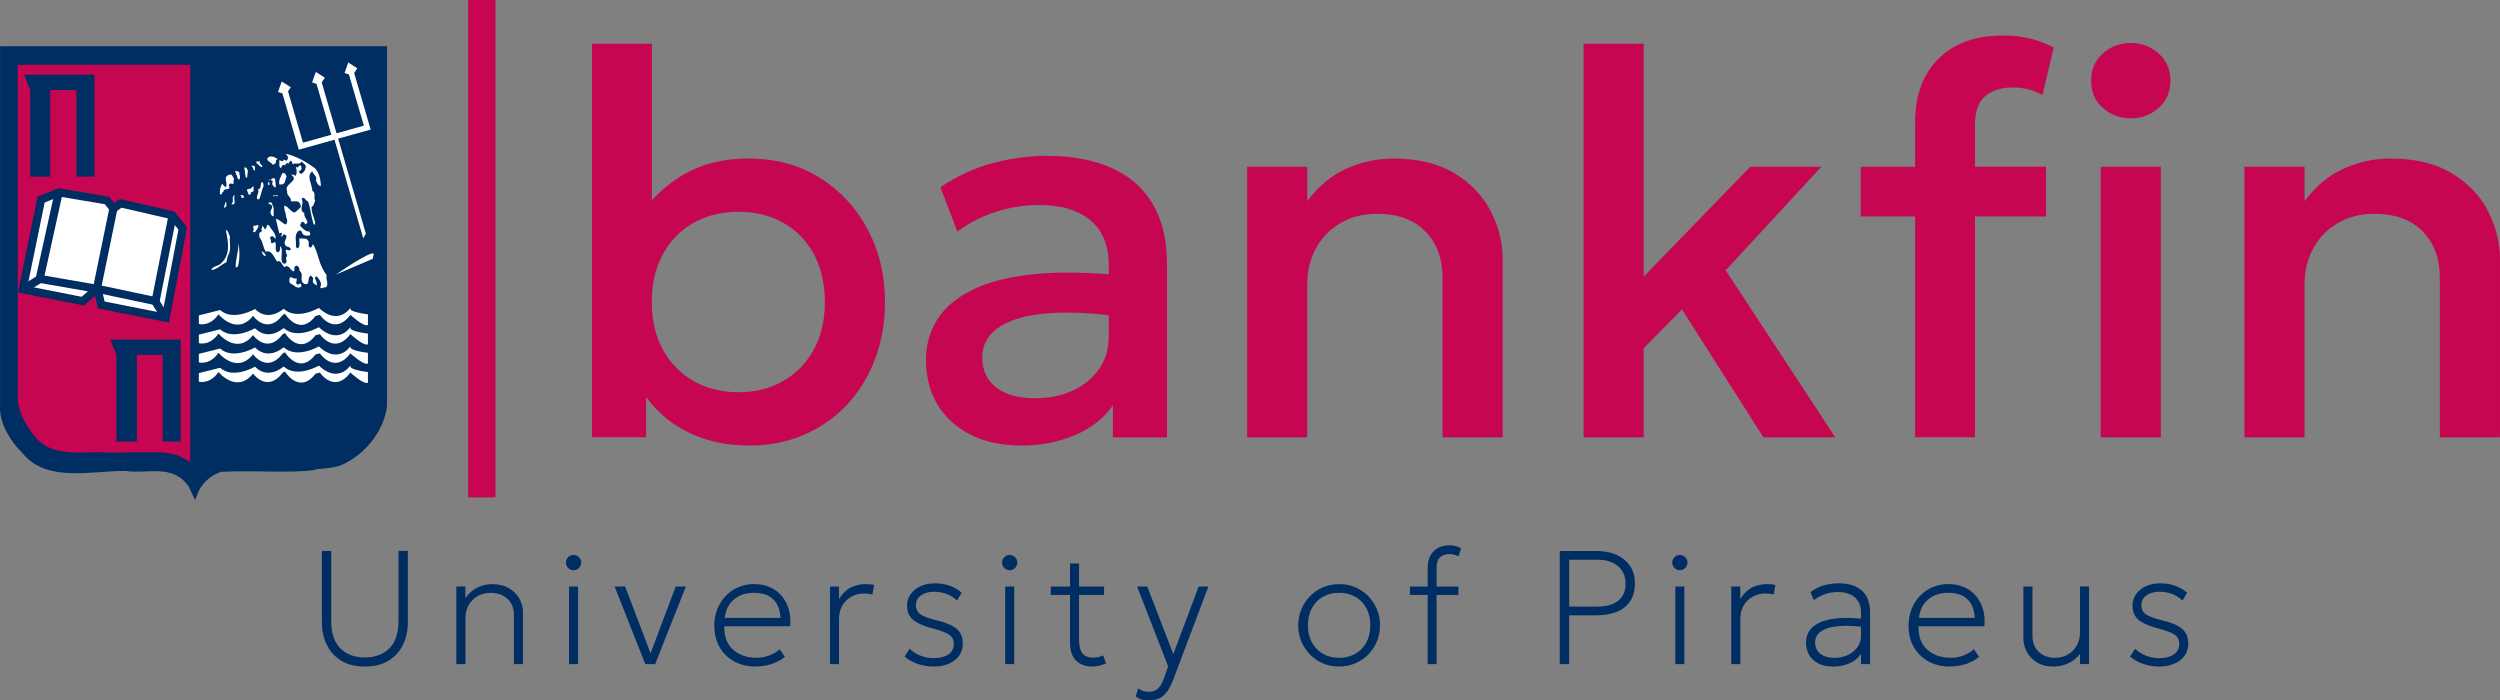 <svg xmlns="http://www.w3.org/2000/svg" id="Layer_5" data-name="Layer 5" viewBox="0 0 850.67 238.35"><rect x="0" y="0" width="850.67" height="238.35" fill="#808080" stroke="none"/><defs><style>      .cls-1 {        fill: none;        stroke: #002d62;        stroke-width: 2.75px;      }      .cls-2, .cls-3 {        fill: #fff;      }      .cls-4 {        fill: #002d62;      }      .cls-5 {        fill: #c60651;      }      .cls-3 {        stroke: #fff;        stroke-linecap: square;        stroke-miterlimit: 2;        stroke-width: 0px;      }    </style></defs><g id="Layer_1" data-name="Layer 1"><g><path class="cls-4" d="m8.58,155.24c8.37,8.71,22.4,5,34.06,5,7.72,1.16,16.33-2.62,21.68,5.53l2.06,4.36.59-1.45c1.19-3.78,4.47-6.98,8.33-8.14,11.88-.58,22.57.55,32.07-.62v-.26c2.67-.29,7.13-.29,10.1-2.03,7.42-3.78,13.34-11.49,14.23-19.63V15.72H.02v122.38c-.27,4.27,1.77,8.79,4.64,12.66.25.34.51.68.78,1.01l3.14,3.47Z"></path><path class="cls-5" d="m64.72,157.33c-6.24-4.94-14.06-2.91-21.18-3.49-1.19.29-3.57,0-5.05.29-9.21-1.16-20.49,2.62-27.02-6.11-3.27-4.07-5.72-9.01-5.42-13.67V22.06h58.68v135.27Z"></path><polygon class="cls-4" points="17.08 30.62 17.08 60.1 10.27 60.1 10.27 30.62 8.24 25.42 32.15 25.42 32.15 60.1 26.01 60.1 26.01 30.62 17.08 30.62"></polygon><polygon class="cls-4" points="46.58 120.76 46.58 150.24 39.6 150.24 39.6 120.76 37.57 115.56 61.48 115.56 61.48 150.24 55.34 150.24 55.34 120.76 46.58 120.76"></polygon><polygon class="cls-2" points="96.09 31.78 94.59 31.29 95.86 27.72 98.95 29.69 97.87 31.28 98.02 31.13 103.1 48.55 112.74 45.85 107.66 28.43 107.69 28.54 106.19 28.04 107.47 24.47 110.55 26.44 109.47 28.04 109.44 27.94 114.52 45.35 123.81 42.75 118.72 25.34 117.23 24.84 118.5 21.27 121.59 23.24 120.51 24.84 126.13 44.09 115.06 47.18 124.5 79.51 123.6 81.09 113.81 47.54 101.67 50.93 96.06 31.68 96.09 31.78"></polygon><path class="cls-2" d="m67.66,126.95v2.91s3.71,1.09,6.68-3.27c0,0,6.31,7.63,11.88.36l-.37-.18s4.82,7.27,10.39,0l.74-.36s4.83,8,10.39.73l1.49-.36s4.83,7.27,10.39,0c0,0,4.46,4.18,5.94,3.45v-3.64s-6.68-.73-5.94-2.18c.74-1.45-3.34,6.91-10.76,0,0,0-7.43,4.36-11.88.36h-.19s-4.82,4.36-9.28.37l-.37-.37s-7.42,4.36-11.88.37l-7.24,1.82Z"></path><path class="cls-2" d="m67.66,120.4v2.91s3.71,1.09,6.68-3.27c0,0,6.31,7.63,11.88.37l-.37-.18s4.82,7.27,10.39,0l.74-.36s4.83,8,10.39.73l1.49-.36s4.83,7.27,10.39,0c0,0,4.46,4.18,5.94,3.45v-3.64s-6.68-.73-5.94-2.18c.74-1.45-3.34,6.9-10.76,0,0,0-7.43,4.36-11.88.36h-.19s-4.82,4.36-9.28.36l-.37-.36s-7.42,4.36-11.88.36l-7.24,1.82Z"></path><path class="cls-2" d="m67.66,113.86v2.91s3.71,1.09,6.68-3.27c0,0,6.31,7.63,11.88.37l-.37-.18s4.82,7.27,10.39,0l.74-.36s4.83,8,10.39.73l1.49-.36s4.83,7.27,10.39,0c0,0,4.46,4.18,5.94,3.45v-3.64s-6.68-.73-5.94-2.18c.74-1.45-3.34,6.91-10.76,0,0,0-7.43,4.36-11.88.36h-.19s-4.82,4.36-9.28.36l-.37-.36s-7.42,4.36-11.88.36l-7.24,1.82Z"></path><path class="cls-2" d="m67.66,107.32v2.91s3.71,1.09,6.68-3.27c0,0,6.31,7.63,11.88.36l-.37-.18s4.82,7.27,10.39,0l.74-.37s4.83,8,10.39.73l1.49-.36s4.83,7.27,10.39,0c0,0,4.46,4.18,5.94,3.45v-3.64s-6.68-.73-5.94-2.18c.74-1.45-3.34,6.91-10.76,0,0,0-7.43,4.36-11.88.36h-.19s-4.82,4.36-9.28.36l-.37-.36s-7.42,4.36-11.88.36l-7.24,1.82Z"></path><g><polygon class="cls-2" points="33.14 98.11 34.46 103.76 56.4 108.13 62.18 77.76 58.55 73.23 41.06 69.19 38.58 70.97 36.44 68.22 20.1 65.48 14 67.9 7.73 98.43 28.19 102.47 33.14 98.11"></polygon><polyline class="cls-2" points="38.58 70.97 32.97 98.27 13.5 94.88 19.94 65.64"></polyline><polyline class="cls-2" points="33.14 98.27 52.94 102.47 58.71 73.39"></polyline><line class="cls-2" x1="7.56" y1="98.59" x2="13.67" y2="94.88"></line><line class="cls-2" x1="56.4" y1="108.29" x2="52.77" y2="102.47"></line></g><g><polygon class="cls-1" points="33.14 98.11 34.46 103.76 56.4 108.13 62.18 77.76 58.55 73.23 41.06 69.19 38.58 70.97 36.44 68.22 20.1 65.48 14 67.9 7.73 98.43 28.19 102.47 33.14 98.11"></polygon><polyline class="cls-1" points="38.58 70.97 32.97 98.27 13.5 94.88 19.94 65.64"></polyline><polyline class="cls-1" points="33.14 98.27 52.94 102.47 58.71 73.39"></polyline><line class="cls-1" x1="7.56" y1="98.59" x2="13.67" y2="94.88"></line><line class="cls-1" x1="56.4" y1="108.29" x2="52.77" y2="102.47"></line></g><path class="cls-2" d="m126.85,88.05l-12.54,5.37s11.55-8.08,12.87-7.11l-.33,1.74Z"></path><path class="cls-3" d="m107.25,57.29c1.42,1.68,1.83,3.76,1.95,5.97-.89.12-1.4-1.17-1.71-1.91.62-1.45-1.07-1.96-1.22-3.1-2.19,1.72,0,4.45,0,6.68,1.41.68.29,2.37.98,3.34-.41.72-.3,1.64-1.22,2.14-.17,2.22,1.22,3.81,1.22,5.96h-.49c-.91-2.51-1.04-5.35-1.95-7.87-.84.02-1.36-2.16-2.19-.72,1.05,1.59-1.18,3.62.97,4.77-.51,1.51,2.28,2.99.24,3.82.02-.42-.48-.64-.73-.95-.69.12-.91.85-.97,1.43.95.89,1.79,2.04,3.17,1.91.13.38.32.73.24,1.19-.59.39-1.58.29-2.19,0-.71-.42-.49-1.85-1.71-1.43-1.79,1.53-.65,3.36-.97,5.48.24.16.38.57.73.48.89-.82.32-2.22.48-3.34,1.21.04,2.78-.27,3.17,1.19.16.64-.4,1.57.49,1.91.69-.04.65-.79.98-1.19,1.91,3.14,1.99,7.44,4.63,10.49-.45,1.58.93,3.01-.25,4.29-.8-.36-1.3.72-1.95,0,.79-1.45-.26-2.76-1.22-3.82-1.37.49.55,1.85,0,3.1-.73-.5-1.56-.76-1.21-1.91.22-.67-.34-1.02-.74-1.43-1.46.66,0,3.34-2.19,2.86-2.07-1.19.11-3.23-1.71-4.53.14-.71-.16-1.24-.73-1.67-.45-.15-.69.22-.97.47-.08.48.2,1.1-.25,1.44-1.01-.08-1.68-2.68-3.16-1.44-.82-.63-1.16-2.6-2.44-1.91-1.01-1.02-1.73-4.13-3.9-3.34-.99-1.56-.95-3.55-2.2-5.01v-1.43c.43.01.65-.48.98-.71-.73-.64.37-1.13,0-1.91l.97,1.43c.89-.24.17-2.25,1.47-1.19.73,1.44,2.23,2.55,2.19,4.3-.59.01-.76-.98-1.46-.72-1.18.49.2,1.12-.25,1.91.38.9.98.14,1.47,0,.69.84-.45,3.04.97,3.58.91-.44.7-1.34.73-2.14,1.33,1.17-.06,3.73.73,5.49.29.25.52.62.98.47,1.22-.77-.37-1.79.73-2.62-.23-.68-.54-1.34-.49-2.14.57-.03,1.36.69,1.71-.23-.44-.99-1.52-.45-1.95-1.44-.78-1.44,1.81-3.12-.49-3.57l-.73.95c-.41-.67.89-1.57-.49-1.43l-.24.24-1.22-5.01c1.34.16,2.17,1.52,3.41,1.91,1.1-.96,0-2.22,0-3.34-.16-1.03-.69-1.92-.48-3.1,1.5.44,1.9,1.95,3.41,2.39.84-.38,1.46-1.27,2.19-1.91.03-.84-.5-1.89-1.46-1.91h-1.95c.35-1.43-1.56-1.92-1.22-3.34-1.4-2.89,4.83-3.55.98-5.97.42.58,1.42-.19,1.7.72.81-.74.52-2.22.25-3.1.22-.08.34.11.48.24.41-.24.6-.98,1.22-.71.13.37.32.73.25,1.19l-.98.95.73.71c1.09-.45,1.61-1.56,1.71-2.62-.23-.66-.98-1.11-1.46-1.67-.52,1.39-2.1.28-2.93.95-.42-.33-.14-.93-.73-1.19-.24.4-1,.59-.73,1.19l-.49-.48c-.24.32-.75.53-.73.96-.41-.56-1.18-.04-1.22.48v.24h-.49c-.45-.73-.16-1.75-.24-2.62.49.14,1.08.9,1.46,0v-.24c.26.31.63.36.98.47.89-.89.45-1.54-.25-2.38,3.65.91,6.93,2.7,9.99,5.01Z"></path><path class="cls-3" d="m94.58,54.19c-.35-.1-.49.31-.73.47.27.93-.38,1.07-.97,1.44-.56-.94-1.92-.99-1.95-2.15.94-1.42,2.68-.42,3.65.24Z"></path><path class="cls-3" d="m88.49,54.91c-.53.95,1,1.06.73,1.91-.87.11-1.19-1.05-1.95-1.19v-.72h1.22Z"></path><path class="cls-3" d="m86.78,56.81v1.19c-.77.09-.45-1.1-1.22-1.43.33-.47.96-.18,1.22.24Z"></path><path class="cls-3" d="m84.34,58.01l-.24,2.38h-.49l-.48-3.34c.9-.35.85.54,1.21.96Z"></path><path class="cls-3" d="m81.42,58.72c-.05.81.58,1.66,0,2.38-.69.01-.65-1.11-.98-1.67l-.48-1.19c.54.02,1.16-.12,1.46.48Z"></path><path class="cls-3" d="m97.5,60.15c-.52.9-.25,2.53-1.71,2.62h-.73c-.39-1.56.62-2.56.97-3.82,1.06-.37,1.24.54,1.47,1.19Z"></path><path class="cls-3" d="m79.71,60.87c-.44.41-.16,1.11-.24,1.67-.33-.08-.8.2-.98-.24l-.73.72c.45.25.16.8.25,1.19-.76.3-1.82-.05-1.95.96-.67.21-.34,1.25-1.22.95-.12-1.34.12-2.53.73-3.57l1.22,1.19c1.06-1.22-1.22-3.51,1.22-4.3,1.15-.39,1.13.95,1.7,1.43Z"></path><path class="cls-3" d="m93.85,63.49c-.13.14-.32.25-.24.48-.25-.51-1.58-1.28-.73-2.15-.4-.38-.95-1.11-1.47-.48.84.09,1.35-1.28,2.2-.48l.24,2.62Z"></path><path class="cls-3" d="m104.32,61.1l-.49,1.19c-.77-.27-.54-1.25-.24-1.66.35-.1.49.31.73.47Z"></path><path class="cls-3" d="m101.15,62.78c.61-.04.73-1.27,1.46-.48.27.61-.49.8-.74,1.19-.98-.15-1.9-.82-2.68.24-.4-1.21,1.08-1.02,1.47-1.91l.48.95Z"></path><path class="cls-3" d="m89.71,63.25c-.66,1.44-.89,3.05-1.47,4.53h-.73c-.48-1.34.92-2.22.25-3.34,1.34-.2.71-1.64,1.22-2.39.73-.22.61.74.73,1.19Z"></path><path class="cls-3" d="m91.66,63.01c-.58.06-.48-.57-.49-.95h.49v.95Z"></path><path class="cls-3" d="m86.29,63.49c-.1.7.33,1.81-.73,1.91-.3.15-.23.45-.24.72-1.09.49-.83-.77-1.22-1.19-.28-.66.44-.5.73-.72.81.31.82-.96,1.46-.72Z"></path><path class="cls-3" d="m79.96,66.36c-.88,1.14.9,3.61-1.22,3.1,1.13-1.04-.28-2.64,1.22-3.1Z"></path><path class="cls-3" d="m82.88,67.31c-1.16.45-.33-.74-1.22-.95.63-.11,1.61.06,1.22.95Z"></path><path class="cls-3" d="m94.58,66.59c-.53.91-.93-1.15-1.22.23-.23.08-.35-.11-.48-.23.41-.36,1.29-.36,1.7,0Z"></path><path class="cls-3" d="m77.03,70.17c-.16.24-.58.37-.49.71-.59-.48.06-1.47.25-2.15.45.12.16.96.24,1.44Z"></path><path class="cls-3" d="m93.12,70.65v2.87c-.65.29-.68-.45-.98-.71-.6-1.32,1.51-2.44-.24-3.34h-.49v-.48c1.51-.67,1.14,1.11,1.71,1.66Z"></path><path class="cls-3" d="m87.03,76.85c.17-.44.64-.16.97-.24-.09.92-.71,1.63-1.22,2.39-.27-.01-.58.06-.73-.24.83-.73-.72-2.45.98-1.91Z"></path><path class="cls-3" d="m78.25,80.43c-.24,2.52.61,4.6-.73,6.68l-.49,2.15c-1.78.69-3.11,2.47-5.12,2.62.36-1.36,2.2-1.21,3.17-2.15,3.49-2.93,2.6-7.63,1.71-11.45.96.11.97,1.44,1.46,2.15Z"></path><path class="cls-3" d="m80.93,90.68c-.15.3-.46.23-.73.24-.04-2.93,1.02-5.42.98-8.35.28,2.35.56,5.41-.25,8.11Z"></path><path class="cls-3" d="m90.44,87.1c-.96.06-1.23-1-1.46-1.66.61.3,1.46.91,1.46,1.66Z"></path><path class="cls-3" d="m99.45,87.58c-.25.16-.38.57-.73.48-.57-.28-.01-.71.24-.96l.49.48Z"></path><path class="cls-3" d="m102.86,91.16c-.15.3-.46.23-.73.23-.21-1.46-2.62-2.33-1.46-4.05h.24l1.95,3.82Z"></path><path class="cls-3" d="m105.78,87.35c.58,1.66.48,3.89.49,5.48-.61-.74-.76-2.08-1.22-3.1-.14-.13-.26-.31-.48-.24-.49.48.37,1.31-.74,1.43-.81-.66-.53-2.05-.24-2.86.87.24.2,1.74,1.46,1.19.45-.25.16-.79.25-1.19l-.25-.24c.25-.16.38-.57.73-.47Z"></path><path class="cls-3" d="m110.17,95.22l-.49.48c-.54-1.68-2.7-2.08-1.95-4.3l-.73-.71.98-.72c.73,1.75.37,3.94,2.19,5.25Z"></path><path class="cls-3" d="m104.57,95.7c-.83.31-.58-.67-.98-.96l.24-.72c.57.42.88.96.74,1.67Z"></path><path class="cls-3" d="m100.91,94.74c.35.94-.78,1.59.49,2.15l.73-.48c.32.26.37.62.49.95-1.43,1.42-2.64-.53-3.9-.95-.4-.58-.3-1.55,0-2.14.76.08,1.29.71,2.19.47Z"></path></g></g><g id="Layer_3" data-name="Layer 3"><g><path class="cls-5" d="m159.31,169.26V0h9.3v169.26h-9.3Z"></path><path class="cls-5" d="m255.01,151.59c-6.14,0-11.67-.9-16.6-2.7-4.93-1.8-9.19-4.29-12.79-7.49-3.6-3.19-6.51-6.87-8.74-11.02l2.98-4.56v22.97h-18.41V14.88h20.37v63.05l-4.19-4.56c4.09-5.95,9.21-10.68,15.34-14.18,6.14-3.5,13.39-5.25,21.76-5.25,9.17,0,17.25,2.19,24.23,6.56,6.98,4.37,12.42,10.25,16.32,17.62,3.91,7.38,5.86,15.59,5.86,24.65,0,7.01-1.13,13.48-3.39,19.44-2.26,5.95-5.44,11.11-9.53,15.49-4.09,4.37-8.96,7.78-14.6,10.23-5.64,2.45-11.84,3.67-18.6,3.67Zm-3.72-18.13c5.64,0,10.68-1.26,15.11-3.77,4.43-2.51,7.92-6.06,10.46-10.65,2.54-4.59,3.81-10.01,3.81-16.28s-1.26-11.7-3.77-16.32c-2.51-4.62-5.98-8.17-10.42-10.65-4.43-2.48-9.5-3.72-15.21-3.72s-10.77,1.24-15.21,3.72c-4.43,2.48-7.92,6.03-10.46,10.65-2.54,4.62-3.81,10.06-3.81,16.32s1.27,11.69,3.81,16.28c2.54,4.59,6.03,8.14,10.46,10.65,4.43,2.51,9.5,3.77,15.21,3.77Z"></path><path class="cls-5" d="m347.26,151.59c-6.39,0-12-1.19-16.83-3.58s-8.6-5.77-11.3-10.14c-2.7-4.37-4.05-9.53-4.05-15.48,0-5.02,1.27-9.56,3.81-13.62,2.54-4.06,6.49-7.42,11.86-10.09,5.36-2.67,12.26-4.45,20.69-5.35,8.43-.9,18.57-.76,30.41.42l.37,14.14c-8.43-1.18-15.69-1.67-21.76-1.49-6.08.19-11.05.95-14.93,2.28-3.88,1.33-6.73,3.1-8.56,5.3-1.83,2.2-2.74,4.73-2.74,7.58,0,4.46,1.6,7.91,4.79,10.32,3.19,2.42,7.58,3.63,13.16,3.63,4.77,0,9.05-.87,12.83-2.6,3.78-1.74,6.77-4.18,8.97-7.35,2.2-3.16,3.3-6.88,3.3-11.16v-24.46c0-4.09-.87-7.64-2.6-10.65-1.74-3.01-4.37-5.35-7.91-7.02s-7.94-2.51-13.21-2.51c-4.84,0-9.61.73-14.32,2.19-4.71,1.46-9.21,3.74-13.48,6.84l-5.77-15.07c5.77-3.91,11.78-6.66,18.04-8.28,6.26-1.61,12.28-2.42,18.04-2.42,8.56,0,15.89,1.35,22,4.05,6.11,2.7,10.8,6.76,14.09,12.18,3.29,5.43,4.93,12.26,4.93,20.51v59.06h-18.41v-10.88c-3.1,4.4-7.41,7.78-12.93,10.14-5.52,2.36-11.69,3.53-18.51,3.53Z"></path><path class="cls-5" d="m424.36,148.8V56.73h20.46v11.72c3.84-5.15,8.31-8.85,13.39-11.11,5.08-2.26,10.35-3.39,15.81-3.39,8.43,0,15.41,1.67,20.93,5.02,5.52,3.35,9.62,7.66,12.32,12.93,2.7,5.27,4.04,10.7,4.04,16.27v60.64h-20.46v-54.31c0-6.57-1.97-11.84-5.91-15.81-3.94-3.97-9.41-5.95-16.41-5.95-4.59,0-8.67,1.02-12.23,3.07-3.57,2.05-6.37,4.88-8.42,8.51s-3.07,7.86-3.07,12.69v51.8h-20.46Z"></path><path class="cls-5" d="m538.84,148.8V14.88h20.46v79.24l36.27-37.39h24.18l-32.55,35.25,37.29,56.82h-24.46l-27.71-43.52-13.02,13.21v30.32h-20.46Z"></path><path class="cls-5" d="m633.14,73.66v-16.93h21.2v16.93h-21.2Zm18.51,75.14V41.66c0-9.17,2.65-16.4,7.95-21.67,5.3-5.27,12.63-7.9,22-7.9,3.41,0,6.52.36,9.35,1.07,2.82.71,5.44,1.72,7.86,3.02l-3.81,16.18c-1.8-.99-3.53-1.67-5.21-2.05s-3.32-.56-4.93-.56c-3.78,0-6.87.96-9.25,2.88-2.39,1.92-3.58,5.21-3.58,9.86v14.23h24.18v16.93h-24.18v75.14h-20.37Zm73.38-108.53c-3.66,0-6.82-1.18-9.49-3.53-2.67-2.36-4-5.46-4-9.3s1.33-6.87,4-9.25c2.67-2.39,5.83-3.58,9.49-3.58s6.82,1.19,9.49,3.58c2.67,2.39,4,5.47,4,9.25s-1.33,6.94-4,9.3c-2.67,2.36-5.83,3.53-9.49,3.53Zm-10.23,108.53V56.73h20.46v92.07h-20.46Z"></path><path class="cls-5" d="m763.71,148.8V56.73h20.46v11.72c3.84-5.15,8.31-8.85,13.39-11.11,5.08-2.26,10.35-3.39,15.81-3.39,8.43,0,15.41,1.67,20.93,5.02,5.52,3.35,9.62,7.66,12.32,12.93,2.7,5.27,4.04,10.7,4.04,16.27v60.64h-20.46v-54.31c0-6.57-1.97-11.84-5.91-15.81-3.94-3.97-9.41-5.95-16.41-5.95-4.59,0-8.67,1.02-12.23,3.07-3.57,2.05-6.37,4.88-8.42,8.51s-3.07,7.86-3.07,12.69v51.8h-20.46Z"></path></g></g><g id="Layer_4" data-name="Layer 4"><g><path class="cls-4" d="m124.15,226.8c-3.26,0-5.98-.68-8.14-2.05s-3.79-3.19-4.87-5.46c-1.08-2.27-1.62-4.78-1.62-7.51v-24.31h3.19v23.87c0,4.14,1.04,7.24,3.12,9.29,2.08,2.05,4.85,3.08,8.32,3.08s6.24-1.03,8.32-3.08c2.08-2.05,3.12-5.15,3.12-9.29v-23.87h3.19v24.31c0,2.73-.54,5.24-1.62,7.51-1.08,2.27-2.7,4.09-4.87,5.46-2.16,1.37-4.88,2.05-8.14,2.05Z"></path><path class="cls-4" d="m155.28,225.98v-26.4h3.08v3.96c1.21-1.7,2.61-2.93,4.21-3.67,1.59-.74,3.22-1.11,4.87-1.11,2.33,0,4.27.48,5.83,1.43,1.56.95,2.73,2.16,3.51,3.62.78,1.46,1.17,2.93,1.17,4.41v17.76h-3.08v-16.83c0-2.2-.72-3.99-2.17-5.36s-3.38-2.06-5.8-2.06c-1.58,0-3.01.36-4.3,1.07-1.29.71-2.32,1.72-3.08,3.01-.76,1.29-1.14,2.79-1.14,4.5v15.67h-3.08Z"></path><path class="cls-4" d="m195.16,194.02c-.71,0-1.32-.25-1.83-.76-.5-.5-.76-1.11-.76-1.83s.25-1.32.76-1.83,1.11-.76,1.83-.76,1.32.25,1.83.76c.5.5.76,1.11.76,1.83s-.25,1.33-.76,1.83c-.5.5-1.11.76-1.83.76Zm-1.54,31.96v-26.4h3.08v26.4h-3.08Z"></path><path class="cls-4" d="m219.58,225.98l-10.45-26.4h3.58l9.07,23.82h-.82l8.96-23.82h3.46l-10.45,26.4h-3.35Z"></path><path class="cls-4" d="m257.09,226.8c-2.75,0-5.18-.58-7.29-1.75s-3.76-2.79-4.95-4.88-1.79-4.52-1.79-7.29c0-2.02.34-3.89,1.02-5.61.68-1.72,1.63-3.22,2.86-4.5s2.66-2.26,4.3-2.97,3.42-1.06,5.35-1.06c2.03,0,3.85.36,5.46,1.09,1.6.72,2.94,1.74,4.02,3.04,1.07,1.3,1.86,2.82,2.35,4.56.5,1.74.64,3.63.44,5.67h-22.38c-.11,2.15.27,4.02,1.13,5.62s2.14,2.86,3.82,3.75,3.7,1.35,6.05,1.35c1.41,0,2.82-.25,4.22-.76,1.4-.5,2.6-1.22,3.59-2.16l1.79,2.58c-.9.75-1.91,1.38-3.02,1.87-1.12.5-2.27.86-3.45,1.09-1.18.23-2.35.34-3.51.34Zm-10.5-16.56h18.98c-.11-2.69-.92-4.79-2.42-6.28-1.5-1.49-3.69-2.24-6.54-2.24s-5.05.75-6.85,2.24c-1.8,1.49-2.85,3.59-3.16,6.28Z"></path><path class="cls-4" d="m282.41,225.98v-26.4h3.08v4.24c1.21-1.92,2.58-3.25,4.12-3.97,1.54-.72,3.17-1.09,4.9-1.09.48,0,.97.02,1.47.05.5.04.99.11,1.44.22l-.55,3.25c-.46-.11-.91-.19-1.36-.25-.45-.06-.89-.08-1.33-.08-2.53,0-4.61.8-6.24,2.41-1.63,1.6-2.45,3.7-2.45,6.28v15.34h-3.08Z"></path><path class="cls-4" d="m317.61,226.8c-1.89,0-3.72-.32-5.49-.95-1.77-.63-3.2-1.45-4.3-2.46l1.71-2.64c1.03,1.01,2.25,1.79,3.68,2.35,1.43.56,2.92.84,4.46.84,2.13,0,3.8-.42,5.03-1.26,1.23-.84,1.84-2.02,1.84-3.52s-.52-2.5-1.55-3.2c-1.04-.71-2.92-1.42-5.65-2.13-3.08-.81-5.3-1.79-6.66-2.94s-2.04-2.76-2.04-4.81c0-1.45.4-2.75,1.21-3.89.81-1.15,1.92-2.05,3.33-2.71,1.41-.66,3.03-.99,4.87-.99s3.51.27,5.07.81,2.94,1.33,4.11,2.38l-1.6,2.69c-.59-.62-1.29-1.16-2.1-1.61s-1.7-.8-2.65-1.04c-.95-.25-1.93-.37-2.94-.37-1.83,0-3.34.4-4.51,1.21-1.17.81-1.76,1.92-1.76,3.35s.59,2.58,1.76,3.27c1.17.7,3.01,1.35,5.5,1.95,3.06.73,5.28,1.7,6.64,2.89,1.37,1.19,2.05,2.83,2.05,4.92,0,1.59-.41,2.98-1.24,4.15-.83,1.17-1.99,2.09-3.49,2.74s-3.26.98-5.28.98Z"></path><path class="cls-4" d="m343.57,194.02c-.71,0-1.32-.25-1.83-.76-.5-.5-.76-1.11-.76-1.83s.25-1.32.76-1.83,1.11-.76,1.83-.76,1.32.25,1.83.76c.5.5.76,1.11.76,1.83s-.25,1.33-.76,1.83c-.5.5-1.11.76-1.83.76Zm-1.54,31.96v-26.4h3.08v26.4h-3.08Z"></path><path class="cls-4" d="m357.54,202.44v-2.86h7.26v2.86h-7.26Zm14.08,24.37c-2.22,0-4.03-.66-5.43-1.98-1.4-1.32-2.1-3.41-2.1-6.27v-26.84h3.08v7.86h8.52v2.86h-8.52v15.01c0,2.33.39,3.96,1.17,4.91.78.94,1.97,1.42,3.59,1.42.7,0,1.33-.07,1.91-.22.58-.15,1.09-.33,1.53-.55l.99,2.69c-.71.35-1.48.62-2.3.81-.82.19-1.63.29-2.43.29Z"></path><path class="cls-4" d="m390.71,238.35c-.68,0-1.36-.09-2.05-.28-.69-.18-1.43-.53-2.24-1.04l.83-2.8c.55.4,1.14.7,1.77.88.63.18,1.18.28,1.64.28,1.54,0,2.69-.39,3.46-1.17.77-.78,1.43-1.95,1.98-3.51l1.38-3.96-10.56-27.17h3.46l8.86,22.99,8.63-22.99h3.3l-11.88,31.46c-.75,1.98-1.54,3.5-2.38,4.55-.83,1.05-1.76,1.78-2.76,2.17-1.01.39-2.15.59-3.44.59Z"></path><path class="cls-4" d="m455.66,226.8c-2.66,0-5.04-.64-7.14-1.91-2.1-1.27-3.75-2.97-4.96-5.1s-1.81-4.46-1.81-7.01c0-1.91.35-3.71,1.04-5.4.7-1.7,1.67-3.19,2.93-4.48,1.26-1.29,2.73-2.31,4.41-3.04,1.69-.73,3.53-1.1,5.53-1.1,2.66,0,5.04.64,7.14,1.91s3.75,2.97,4.96,5.1c1.21,2.13,1.82,4.46,1.82,7.01,0,1.91-.35,3.71-1.04,5.4-.7,1.7-1.67,3.19-2.92,4.48-1.25,1.29-2.72,2.31-4.41,3.04-1.7.73-3.54,1.1-5.54,1.1Zm0-2.97c2.07,0,3.9-.45,5.5-1.36,1.59-.91,2.85-2.19,3.75-3.84.91-1.65,1.36-3.6,1.36-5.86s-.45-4.21-1.36-5.87c-.91-1.66-2.16-2.94-3.75-3.84-1.6-.9-3.43-1.35-5.5-1.35s-3.91.45-5.5,1.35c-1.6.9-2.85,2.18-3.75,3.84s-1.36,3.62-1.36,5.87.45,4.21,1.36,5.86c.91,1.65,2.16,2.93,3.75,3.84,1.59.91,3.43,1.36,5.5,1.36Z"></path><path class="cls-4" d="m479.75,202.44v-2.86h6.76v2.86h-6.76Zm6.05,23.54v-32.78c0-2.42.67-4.3,2.02-5.64,1.35-1.34,3.13-2.01,5.35-2.01.92,0,1.71.11,2.36.32.66.21,1.21.45,1.65.73l-.88,2.7c-.55-.28-1.08-.47-1.59-.59-.51-.12-1.01-.18-1.49-.18-1.26,0-2.31.34-3.15,1.02-.83.68-1.25,1.92-1.25,3.71v6.32h7.43v2.86h-7.43v23.54h-3.02Z"></path><path class="cls-4" d="m530.74,225.98v-38.5h12.43c2.6,0,4.89.44,6.86,1.32s3.51,2.14,4.62,3.78,1.66,3.61,1.66,5.9-.51,4.35-1.54,5.97c-1.03,1.61-2.52,2.84-4.48,3.67-1.96.83-4.35,1.25-7.18,1.25h-9.18v16.61h-3.19Zm3.19-19.58h9.57c3.06,0,5.43-.66,7.11-1.99,1.68-1.33,2.52-3.27,2.52-5.82s-.85-4.45-2.56-5.93c-1.71-1.48-4.04-2.21-7.01-2.21h-9.62v15.95Z"></path><path class="cls-4" d="m571.6,194.02c-.71,0-1.32-.25-1.83-.76-.5-.5-.76-1.11-.76-1.83s.25-1.32.76-1.83,1.11-.76,1.83-.76,1.32.25,1.83.76c.5.5.76,1.11.76,1.83s-.25,1.33-.76,1.83c-.5.5-1.11.76-1.83.76Zm-1.54,31.96v-26.4h3.08v26.4h-3.08Z"></path><path class="cls-4" d="m589.09,225.98v-26.4h3.08v4.24c1.21-1.92,2.58-3.25,4.12-3.97,1.54-.72,3.17-1.09,4.9-1.09.48,0,.97.02,1.47.05.5.04.99.11,1.44.22l-.55,3.25c-.46-.11-.91-.19-1.36-.25-.45-.06-.89-.08-1.33-.08-2.53,0-4.61.8-6.24,2.41-1.63,1.6-2.45,3.7-2.45,6.28v15.34h-3.08Z"></path><path class="cls-4" d="m623.71,226.8c-1.92,0-3.58-.34-4.95-1.03s-2.42-1.65-3.15-2.89-1.09-2.68-1.09-4.33c0-1.36.35-2.61,1.06-3.75.71-1.15,1.84-2.1,3.4-2.87,1.56-.77,3.61-1.28,6.16-1.54,2.55-.26,5.67-.17,9.35.25l.17,2.75c-3.25-.4-5.96-.54-8.15-.4-2.19.14-3.94.47-5.24.99s-2.24,1.18-2.8,1.98c-.57.8-.85,1.66-.85,2.6,0,1.65.58,2.94,1.73,3.88,1.16.94,2.76,1.4,4.81,1.4,1.72,0,3.27-.33,4.63-.98,1.37-.65,2.45-1.54,3.25-2.67.8-1.13,1.2-2.41,1.2-3.84v-8.08c0-1.41-.31-2.63-.94-3.64s-1.52-1.8-2.68-2.35c-1.17-.55-2.56-.83-4.19-.83-1.39,0-2.78.21-4.15.63s-2.74,1.13-4.1,2.12l-1.13-2.75c1.58-1.14,3.18-1.92,4.81-2.34,1.63-.42,3.17-.63,4.62-.63,2.4,0,4.4.38,6.01,1.13,1.6.75,2.81,1.86,3.62,3.31.81,1.46,1.21,3.24,1.21,5.35v17.71h-3.08v-3.46c-.95,1.39-2.27,2.46-3.96,3.19-1.69.73-3.54,1.1-5.56,1.1Z"></path><path class="cls-4" d="m663.45,226.8c-2.75,0-5.18-.58-7.29-1.75s-3.76-2.79-4.95-4.88-1.79-4.52-1.79-7.29c0-2.02.34-3.89,1.02-5.61.68-1.72,1.63-3.22,2.86-4.5s2.66-2.26,4.3-2.97,3.42-1.06,5.35-1.06c2.03,0,3.85.36,5.46,1.09,1.6.72,2.94,1.74,4.02,3.04,1.07,1.3,1.86,2.82,2.35,4.56.5,1.74.64,3.63.44,5.67h-22.38c-.11,2.15.27,4.02,1.13,5.62s2.14,2.86,3.82,3.75,3.7,1.35,6.05,1.35c1.41,0,2.82-.25,4.22-.76,1.4-.5,2.6-1.22,3.59-2.16l1.79,2.58c-.9.75-1.91,1.38-3.02,1.87-1.12.5-2.27.86-3.45,1.09-1.18.23-2.35.34-3.51.34Zm-10.5-16.56h18.98c-.11-2.69-.92-4.79-2.42-6.28-1.5-1.49-3.69-2.24-6.54-2.24s-5.05.75-6.85,2.24c-1.8,1.49-2.85,3.59-3.16,6.28Z"></path><path class="cls-4" d="m698.79,226.8c-2.31,0-4.23-.48-5.75-1.44-1.52-.96-2.66-2.17-3.41-3.62-.75-1.45-1.13-2.92-1.13-4.4v-17.77h3.08v16.83c0,2.2.7,3.99,2.09,5.36,1.39,1.38,3.28,2.06,5.67,2.06,1.54,0,2.95-.36,4.22-1.07s2.29-1.72,3.05-3.01c.76-1.29,1.14-2.79,1.14-4.5v-15.68h3.08v26.4h-3.08v-3.46c-1.23,1.54-2.62,2.64-4.17,3.3-1.55.66-3.15.99-4.8.99Z"></path><path class="cls-4" d="m734.59,226.8c-1.89,0-3.72-.32-5.49-.95-1.77-.63-3.2-1.45-4.3-2.46l1.71-2.64c1.03,1.01,2.25,1.79,3.68,2.35,1.43.56,2.92.84,4.46.84,2.13,0,3.8-.42,5.03-1.26,1.23-.84,1.84-2.02,1.84-3.52s-.52-2.5-1.55-3.2c-1.04-.71-2.92-1.42-5.65-2.13-3.08-.81-5.3-1.79-6.66-2.94s-2.04-2.76-2.04-4.81c0-1.45.4-2.75,1.21-3.89.81-1.15,1.92-2.05,3.33-2.71,1.41-.66,3.03-.99,4.87-.99s3.51.27,5.07.81,2.94,1.33,4.11,2.38l-1.6,2.69c-.59-.62-1.29-1.16-2.1-1.61s-1.7-.8-2.65-1.04c-.95-.25-1.93-.37-2.94-.37-1.83,0-3.34.4-4.51,1.21-1.17.81-1.76,1.92-1.76,3.35s.59,2.58,1.76,3.27c1.17.7,3.01,1.35,5.5,1.95,3.06.73,5.28,1.7,6.64,2.89,1.37,1.19,2.05,2.83,2.05,4.92,0,1.59-.41,2.98-1.24,4.15-.83,1.17-1.99,2.09-3.49,2.74s-3.26.98-5.28.98Z"></path></g></g></svg>
